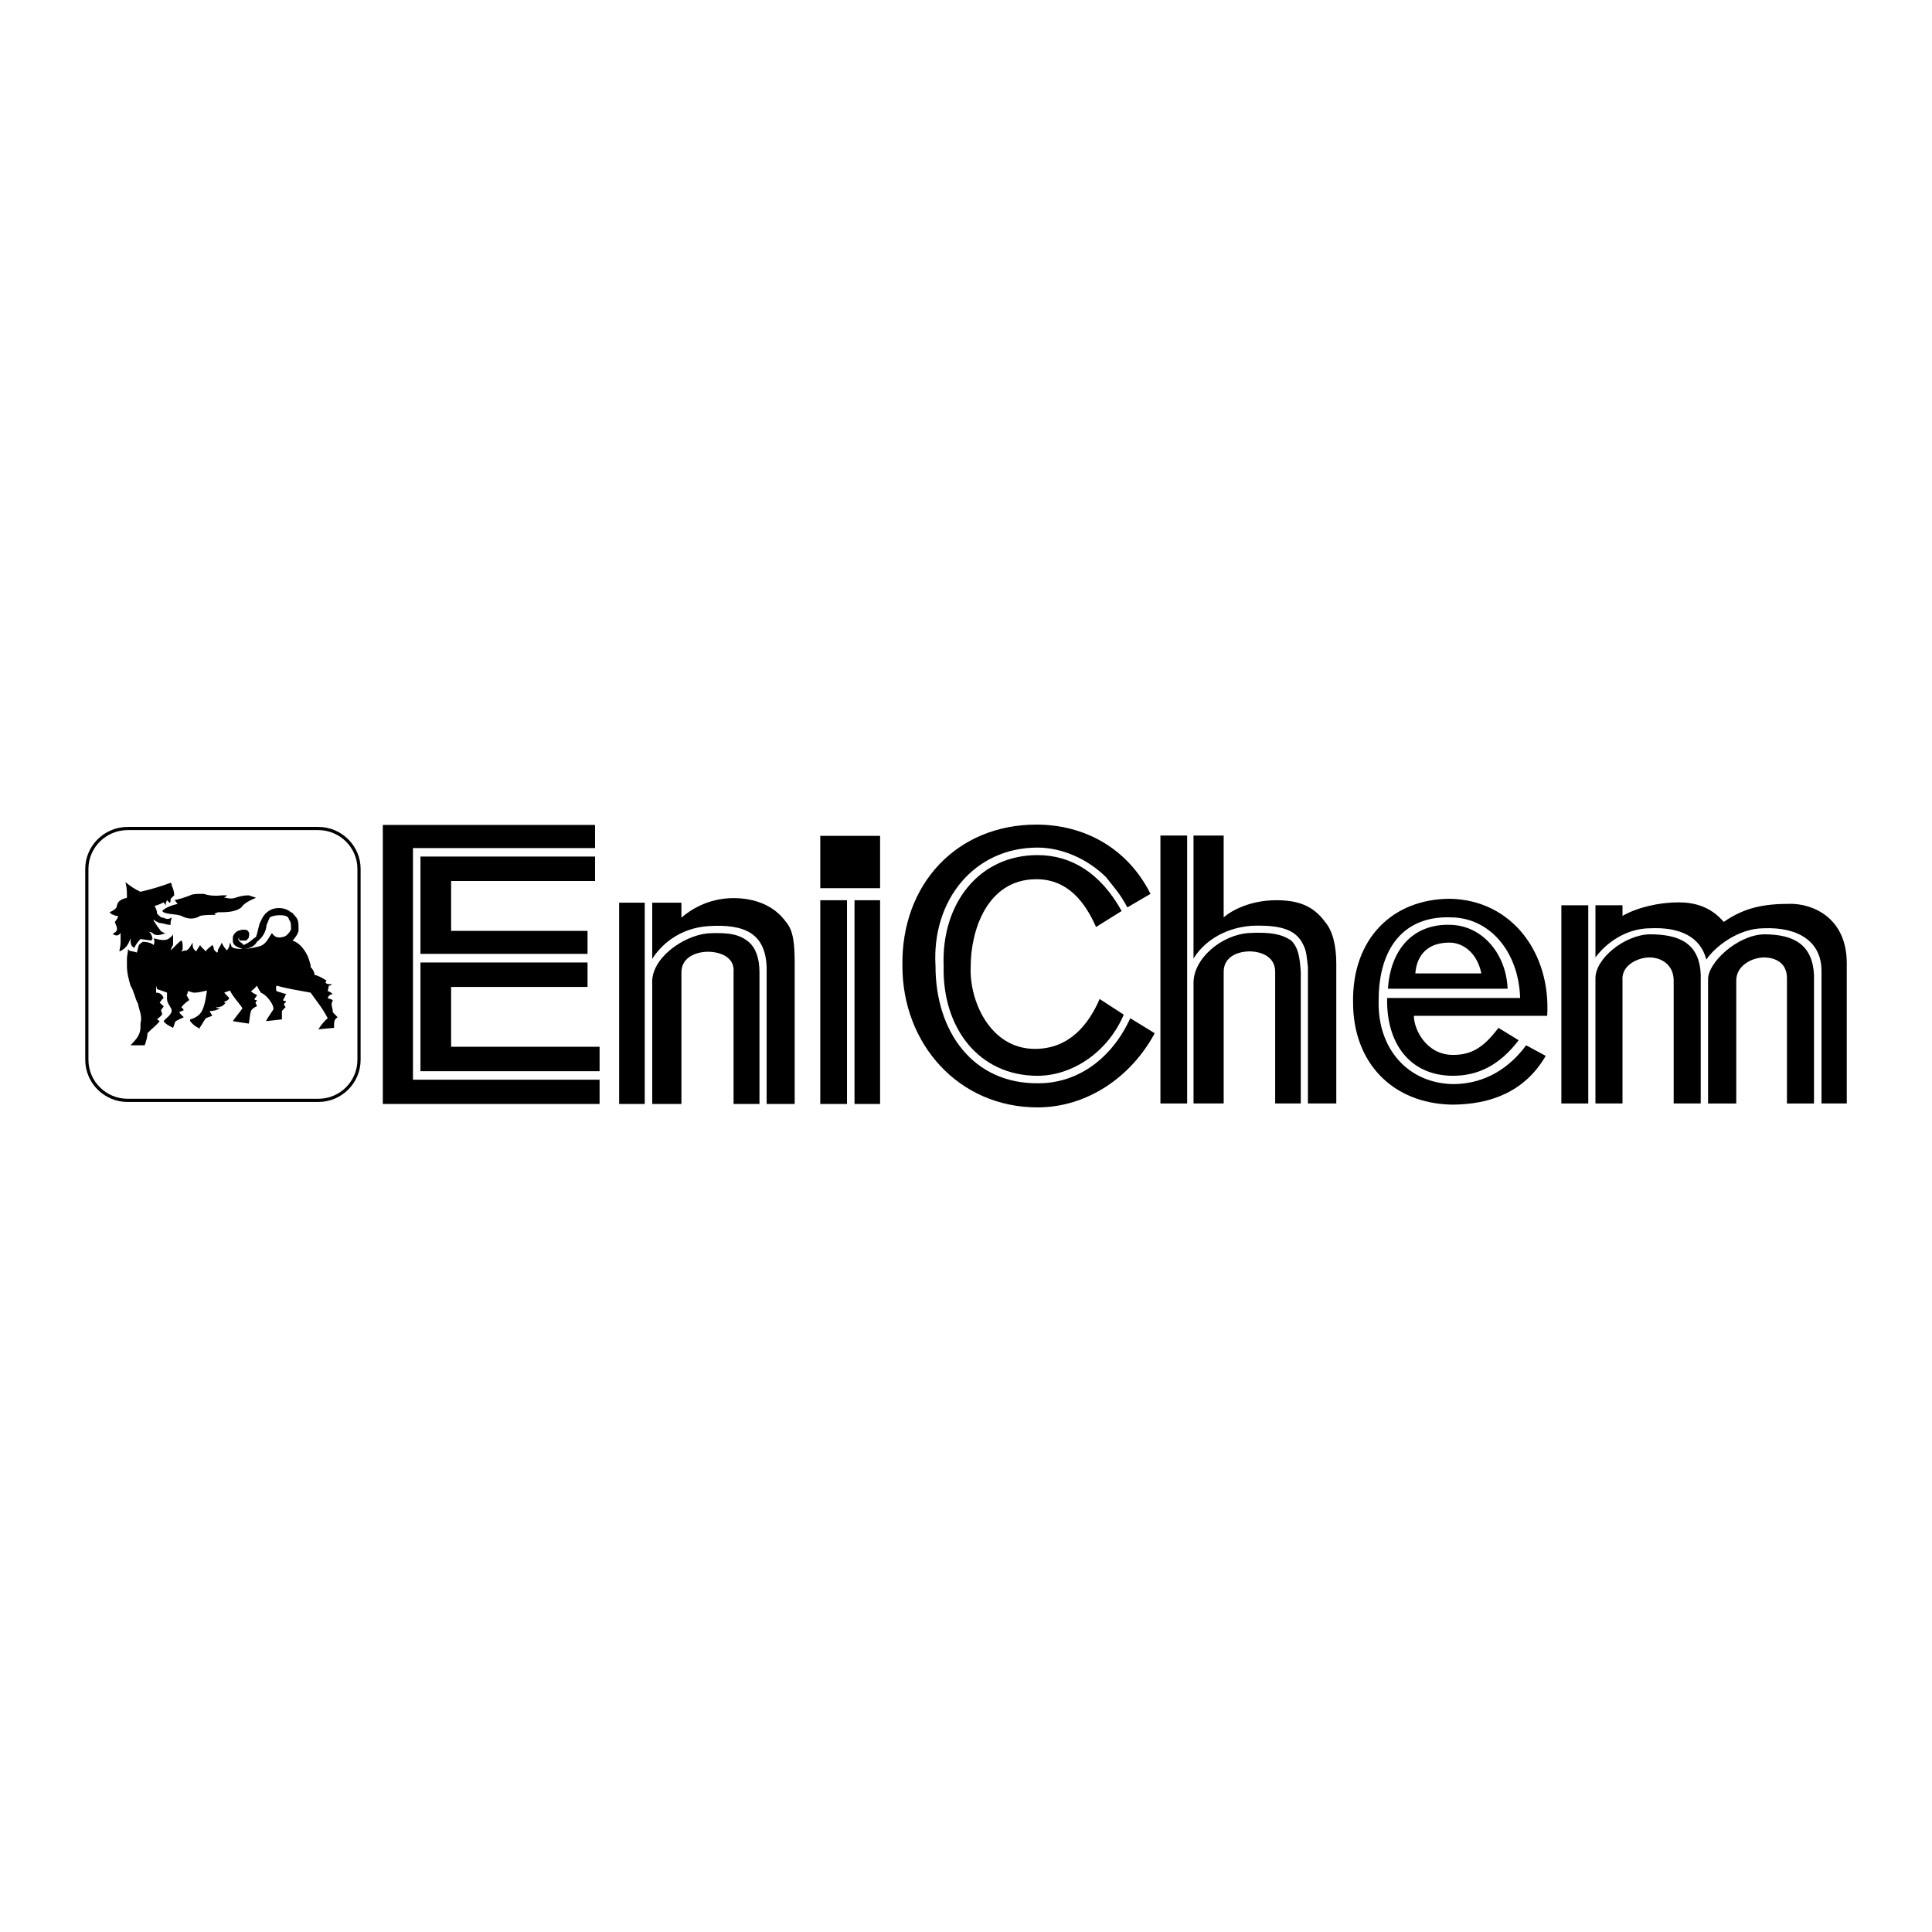 <?xml version="1.0" encoding="utf-8"?>
<!-- Generator: Adobe Illustrator 13.0.0, SVG Export Plug-In . SVG Version: 6.00 Build 14948)  -->
<!DOCTYPE svg PUBLIC "-//W3C//DTD SVG 1.0//EN" "http://www.w3.org/TR/2001/REC-SVG-20010904/DTD/svg10.dtd">
<svg version="1.0" id="Layer_1" xmlns="http://www.w3.org/2000/svg" xmlns:xlink="http://www.w3.org/1999/xlink" x="0px" y="0px"
	 width="192.756px" height="192.756px" viewBox="0 0 192.756 192.756" enable-background="new 0 0 192.756 192.756"
	 xml:space="preserve">
<g>
	<polygon fill-rule="evenodd" clip-rule="evenodd" fill="#FFFFFF" points="0,0 192.756,0 192.756,192.756 0,192.756 0,0 	"/>
	<path fill-rule="evenodd" clip-rule="evenodd" d="M138.477,98.646h11.937c-0.131-3.431-2.473-6.277-5.659-6.375
		C140.98,92.125,138.721,94.744,138.477,98.646L138.477,98.646z M141.209,97.117c0.098-1.382,0.845-3.073,3.398-3.073
		c1.447,0,2.797,1.122,3.187,3.073H141.209L141.209,97.117z"/>
	<path fill-rule="evenodd" clip-rule="evenodd" d="M159.178,97.59c0,0.244,0,6.195,0,6.195v6.309h2.699v-12.26
		c-0.146-1.562,1.593-2.31,2.683-2.31c1.22,0,2.423,0.748,2.423,2.31v12.26h2.699v-12.83c-0.113-3.219-2.211-4.049-5.122-4.049
		C162.056,93.296,159.178,95.638,159.178,97.59L159.178,97.59z"/>
	<polygon fill-rule="evenodd" clip-rule="evenodd" points="155.778,110.094 158.462,110.094 158.462,90.32 155.778,90.32 
		155.778,110.094 	"/>
	<path fill-rule="evenodd" clip-rule="evenodd" d="M170.414,97.688c0,0.26,0,6.098,0,6.098v6.309h2.812v-12.26
		c0-1.562,1.659-2.31,2.765-2.31c1.09,0,2.293,0.504,2.293,2.066v12.504h2.699v-12.83c-0.146-2.976-1.951-4.049-4.992-4.049
		C173.324,93.296,170.414,96.028,170.414,97.688L170.414,97.688z"/>
	<polygon fill-rule="evenodd" clip-rule="evenodd" points="115.776,110.094 118.443,110.094 118.443,83.361 115.776,83.361 
		115.776,110.094 	"/>
	<path fill-rule="evenodd" clip-rule="evenodd" d="M152.267,104.289c-2.163,2.91-4.862,3.871-7.302,3.871
		c-4.472-0.082-7.562-3.514-7.415-8.375c0-5.107,2.439-8.408,7.155-8.261c3.902,0,6.813,3.398,6.96,8.048h-13.27
		c-0.098,4.57,2.309,7.758,6.569,7.758c2.439,0,4.603-0.992,6.554-3.545l-2.017-1.236c-1.496,1.984-2.699,2.699-4.537,2.699
		c-2.667,0-3.902-2.553-3.902-3.902h13.302c0.374-6.179-3.447-11.529-9.659-11.676c-5.806,0-9.822,4.017-9.708,10.357
		c0,5.969,3.902,10.066,9.854,10.182c3.903,0,7.302-1.318,9.367-4.863L152.267,104.289L152.267,104.289z"/>
	<path fill-rule="evenodd" clip-rule="evenodd" d="M167.471,90.028c-1.952,0-4.114,0.504-5.594,1.35V90.32h-2.699v5.204
		c0.894-1.236,2.878-2.911,5.496-2.911c2.943-0.13,4.992,0.862,5.562,3.122c0.894-1.301,3.203-3.122,5.756-3.122
		c3.285-0.13,5.74,1.22,5.74,4.261v13.22h2.521V96.126c0-4.602-3.415-5.952-5.61-5.952c-2.65,0-4.569,0.357-6.667,1.805
		C170.625,90.385,168.934,90.028,167.471,90.028L167.471,90.028z"/>
	<path fill-rule="evenodd" clip-rule="evenodd" d="M112.768,101.59c-1.854,4.049-5.252,6.488-9.154,6.488
		c-6.554,0.08-10.278-5.172-10.278-11.692c-0.39-6.57,3.854-11.822,10.179-11.822c2.407,0,4.96,1.106,6.83,2.943
		c0.716,0.927,1.431,1.675,2.13,3.024l2.31-1.35c-2.31-4.618-6.667-6.911-11.383-6.911c-7.936,0-13.513,5.952-13.367,14.115
		c0,7.757,5.594,14.099,13.48,14.099c4.96,0,9.351-3.041,11.692-7.398L112.768,101.59L112.768,101.59z"/>
	<path fill-rule="evenodd" clip-rule="evenodd" d="M112.117,101.232l-2.406-1.562c-1.09,2.521-3.009,4.977-6.456,4.977
		c-4.504,0-6.586-4.861-6.407-8.26c0-3.415,1.561-8.667,6.553-8.667c3.154,0,4.862,2.309,5.951,4.765l2.554-1.594
		c-2.082-3.756-4.992-5.578-8.392-5.578c-5.854,0-9.61,4.862-9.366,11.074c-0.146,6.163,3.513,10.944,9.366,10.944
		C107.061,107.33,110.572,104.891,112.117,101.232L112.117,101.232z"/>
	<path fill-rule="evenodd" clip-rule="evenodd" d="M127.224,110.094h2.554V96.955c-0.098-1.431-0.244-2.423-0.96-3.122
		c-0.878-0.602-1.983-0.862-4.146-0.748c-2.797,0.146-5.594,2.553-5.594,4.96c0,2.732,0,12.049,0,12.049h3.009V96.955
		c0-1.561,1.495-2.033,2.585-2.033c1.073,0,2.553,0.472,2.553,2.033V110.094L127.224,110.094z"/>
	<path fill-rule="evenodd" clip-rule="evenodd" d="M130.492,110.094h2.83V96.125c0-1.837-0.391-3.301-1.122-4.146
		c-1.204-1.659-2.765-2.163-4.862-2.163c-2.521,0-4.391,0.959-5.252,1.708v-8.163h-3.009v12.277c0.878-1.464,2.797-3.025,5.74-3.269
		c2.667-0.098,4.472,0.244,5.22,1.918c0.342,0.634,0.342,1.35,0.455,2.195V110.094L130.492,110.094z"/>
	<polygon fill-rule="evenodd" clip-rule="evenodd" points="81.839,89.816 84.506,89.816 84.506,110.143 81.839,110.143 
		81.839,89.816 	"/>
	<polygon fill-rule="evenodd" clip-rule="evenodd" points="85.254,89.816 87.807,89.816 87.807,110.143 85.254,110.143 
		85.254,89.816 	"/>
	<polygon fill-rule="evenodd" clip-rule="evenodd" points="81.839,83.393 87.807,83.393 87.807,88.613 81.839,88.613 81.839,83.393 
			"/>
	<polygon fill-rule="evenodd" clip-rule="evenodd" points="61.772,110.143 64.326,110.143 64.326,90.06 61.772,90.06 
		61.772,110.143 	"/>
	<polygon fill-rule="evenodd" clip-rule="evenodd" points="59.821,106.875 59.821,104.436 45.007,104.436 45.007,98.467 
		58.618,98.467 58.618,96.028 41.95,96.028 41.95,106.875 59.821,106.875 	"/>
	<polygon fill-rule="evenodd" clip-rule="evenodd" points="59.366,85.458 41.95,85.458 41.95,95.167 58.618,95.167 58.618,92.874 
		45.007,92.874 45.007,87.897 59.366,87.897 59.366,85.458 	"/>
	<polygon fill-rule="evenodd" clip-rule="evenodd" points="59.366,84.613 59.366,82.304 38.194,82.304 38.194,110.143 
		59.821,110.143 59.821,107.721 41.202,107.721 41.202,84.613 59.366,84.613 	"/>
	<path fill-rule="evenodd" clip-rule="evenodd" d="M73.188,110.143h2.585V97.02c0-1.463-0.39-2.455-1.089-3.057
		c-0.862-0.699-1.854-0.959-4.049-0.845c-2.553,0.244-5.708,2.553-5.561,4.992c0,2.668,0,12.033,0,12.033h2.911V97.02
		c0-1.593,1.594-2.064,2.65-2.064c1.106,0,2.7,0.472,2.553,2.064V110.143L73.188,110.143z"/>
	<path fill-rule="evenodd" clip-rule="evenodd" d="M76.489,110.143h2.797V96.158c0-1.837-0.098-3.285-0.846-4.146
		c-1.203-1.691-3.155-2.407-5.252-2.407c-2.553,0-4.358,1.203-5.204,1.952V90.06h-2.911v5.61c0.845-1.35,2.65-3.057,5.561-3.269
		c3.659-0.244,5.741,0.716,5.854,4.114V110.143L76.489,110.143z"/>
	<path d="M12.729,109.945c-1.16,0-2.219-0.473-2.986-1.236c-0.764-0.76-1.239-1.811-1.239-2.973V86.694
		c0-1.156,0.476-2.202,1.24-2.96c0.768-0.761,1.825-1.232,2.984-1.232h19.042c1.152,0,2.207,0.472,2.972,1.234
		c0.762,0.758,1.237,1.804,1.237,2.958v19.042c0,1.162-0.474,2.211-1.234,2.971c-0.766,0.766-1.821,1.238-2.975,1.238H12.729
		L12.729,109.945z M9.967,108.482c0.709,0.707,1.688,1.143,2.762,1.143h19.042c1.065,0,2.042-0.436,2.749-1.143
		c0.702-0.703,1.14-1.672,1.14-2.746V86.694c0-1.067-0.438-2.033-1.142-2.733c-0.707-0.705-1.682-1.14-2.748-1.141H12.729
		c-1.073,0-2.051,0.436-2.761,1.139c-0.706,0.701-1.145,1.667-1.145,2.735v19.042C8.823,106.811,9.262,107.781,9.967,108.482
		L9.967,108.482z"/>
	<path fill-rule="evenodd" clip-rule="evenodd" d="M20.079,89.182h0.244c0.455,0.146,1.057,0.244,1.805,0.146h0.504
		c0,0.098-0.114,0.098-0.26,0.244h0.146c0.358,0.098,0.716,0.098,0.959,0c0.455-0.146,0.813-0.244,1.35-0.244
		c0.211,0.098,0.358,0.098,0.715,0.244c-0.618,0.244-1.252,0.602-1.463,0.959c-0.602,0.488-1.561,0.488-2.342,0.488l-0.357,0.146
		l0.146,0.114c-0.357,0-1.089-0.016-1.561,0.098c-0.537,0.358-1.236,0.358-1.87,0c-0.569-0.211-1.22-0.114-1.772-0.357l-0.146-0.13
		c0.358-0.358,0.959-0.569,1.561-0.715c-0.211-0.146-0.211-0.358-0.358-0.358c0.634-0.146,0.959-0.244,1.594-0.488
		C19.217,89.182,19.688,89.182,20.079,89.182L20.079,89.182z"/>
	<path fill-rule="evenodd" clip-rule="evenodd" d="M14.014,88.971c1.057-0.244,2.049-0.537,3.008-0.894c0,0,0.114,0,0.114,0.292
		c0.13,0.244,0.244,0.602,0.244,0.959c-0.114,0.098-0.244,0.244-0.357,0.342c0,0.146,0,0.504-0.146,0.357l-0.211-0.211
		c-0.13,0.211-0.13,0.358-0.13,0.504c-0.114-0.146-0.114-0.146-0.211-0.292c-0.26,0.146-0.65,0.292-0.895,0.357
		c0.146,0.293,0.244,0.504,0.244,0.781l0.39,0.358c0.358,0,0.602,0.357,1.073,0l-0.114,0.455v0.293c-0.488,0-0.699-0.179-1.09-0.179
		c-0.26-0.114-0.504-0.211-0.602-0.357c0,0.146,0,0.244,0.098,0.244c0.146,0.293,0.244,0.391,0.504,0.748
		c0.13,0.244,0.391,0.358,0.602,0.358c-0.358,0.146-0.959,0.39-1.317,0c0,0-0.146-0.114-0.358-0.114
		c0.211,0.114,0.358,0.504,0.358,0.715c-0.146,0,0,0.146-0.146,0.146l-1.057-0.146c-0.244,0.276-0.537,0.602-0.634,0.992v-0.146
		c-0.358-0.098-0.358-0.569-0.358-0.846v-0.065c-0.146,0.423-0.358,0.911-0.894,1.203l-0.211,0.098c0-0.244,0.113-0.488,0.114-0.878
		c0-0.211,0-0.569,0-0.959c-0.114,0.146-0.358,0.39-0.716,0.13l-0.098,0.016c0.098-0.146,0.456-0.26,0.456-0.504
		c0-0.357-0.211-0.634-0.211-0.748c0.211-0.244,0.309-0.455,0.309-0.602c-0.098,0-0.309,0-0.455-0.114
		c-0.098,0.016-0.244-0.098-0.391-0.244c0.292-0.13,0.748-0.342,0.748-0.7c0.098-0.504,0.602-0.65,0.992-0.748
		c0-0.601,0-0.959-0.146-1.561C13.021,88.434,13.477,88.727,14.014,88.971L14.014,88.971z"/>
	<path fill-rule="evenodd" clip-rule="evenodd" d="M24.193,94.678c-0.358,0-0.862,0-1.106-0.244c0-0.146-0.146-0.39-0.146-0.39
		c-0.065,0.39-0.065,0.488-0.309,0.78c-0.114-0.146-0.358-0.39-0.504-0.78c-0.146,0.39-0.391,0.634-0.391,0.78
		c0,0.098,0,0.211-0.097,0.211c-0.114-0.114-0.325-0.211-0.325-0.504c0,0,0-0.098-0.146-0.244c-0.244,0.244-0.52,0.39-0.634,0.634
		c-0.211-0.244-0.455-0.39-0.569-0.634c-0.146,0.244-0.276,0.39-0.39,0.634c-0.358-0.244-0.358-0.488-0.358-0.878
		c-0.244,0.39-0.341,0.634-0.602,0.78c-0.276,0-0.39,0.098-0.52,0.098c0-0.098,0.13-0.098,0.13-0.244c0-0.146,0-0.146,0-0.146
		c0-0.244,0-0.569-0.13-0.699c-0.358,0.211-0.716,0.699-1.073,0.992c0.114-0.292,0.114-0.39,0.244-0.537c0-0.244,0-0.244,0-0.244
		c0-0.082,0-0.211,0-0.358c0-0.065,0-0.211,0-0.472c-0.13,0.26-0.244,0.26-0.39,0.407c-0.456,0.341-1.203,0.065-1.545,0
		c0.098,0.211,0.098,0.423,0,0.667c-0.26-0.244-0.748-0.325-1.105-0.325c0,0.082-0.211,0.082-0.358,0.325
		c-0.098,0.146-0.098,0.39-0.211,0.748c-0.276-0.114-0.634-0.114-0.78-0.211l-0.098-0.146c0,0.244-0.114,0.716-0.114,0.96
		c0,0.276,0,0.488,0,0.634v0.114c0,0.731,0.211,1.448,0.357,1.952c0.358,0.553,0.456,1.332,0.748,1.805
		c0.098,0.635,0.456,1.203,0.244,1.984c0,0.064,0,0.211,0,0.357c0,0.846-0.537,1.301-0.992,1.805c0.456,0,0.992,0,1.415,0
		c0.146-0.391,0.276-0.846,0.276-1.203c0.504-0.537,0.861-0.748,1.219-1.203l-0.26-0.18c0.26-0.211,0.39-0.357,0.504-0.471
		c0-0.244-0.114-0.357-0.114-0.455c0.113-0.18,0.26-0.277,0.26-0.391l-0.391-0.357c0.13-0.146,0.244-0.359,0.391-0.457
		c-0.146-0.389-0.391-0.535-0.749-0.535c0-0.211,0-0.699,0-0.699l0.098,0.342c0.39,0.146,0.65,0.211,0.992,0.357
		c0,0.146,0,0.535,0,0.633c0,0.473,0.472,0.83,0.472,1.205c-0.114,0.471-0.602,0.715-0.813,1.008
		c0.211,0.309,0.553,0.455,0.943,0.666c0.114-0.211,0.114-0.422,0.26-0.666c0.358-0.18,0.569-0.293,0.813-0.391
		c-0.114-0.146-0.325-0.26-0.455-0.504c0.13-0.113,0.341-0.113,0.455-0.211c-0.114-0.18-0.114-0.18-0.244-0.277
		c0.244-0.357,0.634-0.617,0.78-0.715c0-0.115-0.146-0.213-0.26-0.537c0.114-0.064,0.114-0.211,0.114-0.357
		c0.244,0,0.357,0.146,0.699,0.146c0.391,0,0.895-0.146,1.22-0.211c-0.114,0.746-0.212,1.561-0.569,2.162
		c-0.26,0.357-0.651,0.602-1.106,0.715v0.18c0.244,0.309,0.602,0.602,0.846,0.666v0.146c0.26-0.357,0.504-0.812,0.715-1.105
		l0.634-0.244c0-0.113-0.244-0.357-0.244-0.471c0.39,0,0.715-0.098,1.057-0.277c-0.244,0-0.341,0-0.456-0.098
		c0.456,0,0.748-0.113,0.992-0.471h-0.146c0,0,0-0.146,0.146-0.146c0.114,0,0.358-0.213,0.357-0.311l-0.503-0.535l0.569-0.213
		c0.39,0.748,0.894,1.205,1.252,1.773c-0.26,0.391-0.715,0.895-0.959,1.285l1.593,0.244c0.098-0.537,0.098-0.895,0.211-1.252
		c0.146-0.277,0.358-0.375,0.602-0.488l-0.097-0.244c-0.146-0.113,0.097-0.26,0.097-0.357c-0.097,0-0.244,0-0.244-0.115
		c0-0.098,0.147-0.096,0.244-0.422c-0.244-0.064-0.455-0.211-0.602-0.357c0.146-0.064,0.504-0.424,0.602-0.553
		c0.146,0.342,0.292,0.553,0.391,0.699c0.504,0.211,0.894,0.748,1.105,1.105c0.098,0.244,0.211,0.455,0.098,0.635
		c-0.309,0.455-0.488,0.715-0.699,1.105l1.594-0.18v-0.828c0.097-0.098,0.211-0.277,0.357-0.375c0-0.113-0.146-0.113-0.146-0.357
		c0.146-0.113,0.146-0.113,0.211-0.26c-0.065,0-0.211,0-0.325-0.098c0.114-0.115,0.26-0.537,0.325-0.602l-0.959-0.293
		c0-0.064-0.114-0.211,0-0.553c1.236,0.342,2.309,0.488,3.398,0.699c0.602,0.846,1.203,1.561,1.708,2.553
		c-0.358,0.293-0.715,0.748-0.927,1.105l1.561-0.146c0-0.064,0-0.211,0-0.357c0-0.064,0-0.309,0.113-0.488
		c0.098-0.113,0.098-0.113,0.244-0.211c-0.146-0.146-0.244-0.26-0.488-0.504v-0.113c0-0.277-0.114-0.375-0.114-0.732
		c0-0.113,0.114-0.26,0.114-0.357c-0.114-0.115-0.39-0.115-0.504-0.213c0.114-0.324,0.39-0.389,0.504-0.389
		c-0.114-0.146-0.39-0.293-0.504-0.293c0-0.064,0.114-0.424,0.114-0.553c0,0,0.276,0,0.276-0.146c-0.276,0-0.504,0-0.602-0.146
		c0-0.098,0.098-0.211,0.098-0.211c-0.391-0.244-0.813-0.504-1.204-0.57c0-0.325-0.244-0.667-0.39-0.78c0-0.097,0-0.097,0-0.211
		c-0.098-0.357-0.211-0.748-0.341-0.992c-0.391-0.748-0.862-1.236-1.464-1.447c0.244-0.211,0.602-0.748,0.602-1.008v-0.211
		c0-0.521,0-0.878-0.357-1.236c-0.098-0.098-0.244-0.357-0.391-0.357c-0.553-0.488-1.301-0.488-1.805-0.342
		c-0.634,0.211-0.992,0.699-1.203,1.203c-0.244,0.391-0.244,0.943-0.488,1.594c-0.357,0.211-0.618,0.569-1.252,0.813
		c-0.098-0.244-0.358-0.244-0.456-0.455c-0.113-0.146,0-0.211,0-0.358c0,0.146,0,0.211,0.098,0.358c0.146,0,0.358,0,0.65,0
		c0.098-0.146,0.244-0.211,0.244-0.358c0.098-0.39,0-0.504-0.146-0.65c-0.098-0.098-0.602-0.098-0.748,0
		c-0.211,0-0.602,0.26-0.699,0.65c0,0,0,0,0,0.146c0,0.065,0,0.211,0,0.341C23.331,94.435,23.835,94.532,24.193,94.678
		c0.634,0,1.204-0.244,1.447-0.715c0.602-0.488,0.895-0.992,0.959-1.691c0.146-0.293,0.146-0.391,0.325-0.748
		c0.423-0.244,1.204-0.26,1.561-0.146c0.065,0,0.342,0.146,0.341,0.358c0.211,0.244,0.211,0.537,0.211,0.878v0.114
		c-0.097,0.244-0.487,0.748-0.813,0.748c-0.488,0.146-0.878,0-1.089-0.39c-0.39,0.537-0.602,1.203-1.35,1.35
		C25.396,94.532,24.827,94.678,24.193,94.678L24.193,94.678z"/>
	<path fill-rule="evenodd" clip-rule="evenodd" d="M14.469,89.621c0-0.146,0.13-0.26,0.276-0.26s0.26,0.114,0.26,0.26
		c0,0.146-0.114,0.26-0.26,0.26C14.599,89.897,14.469,89.768,14.469,89.621L14.469,89.621z"/>
</g>
</svg>

